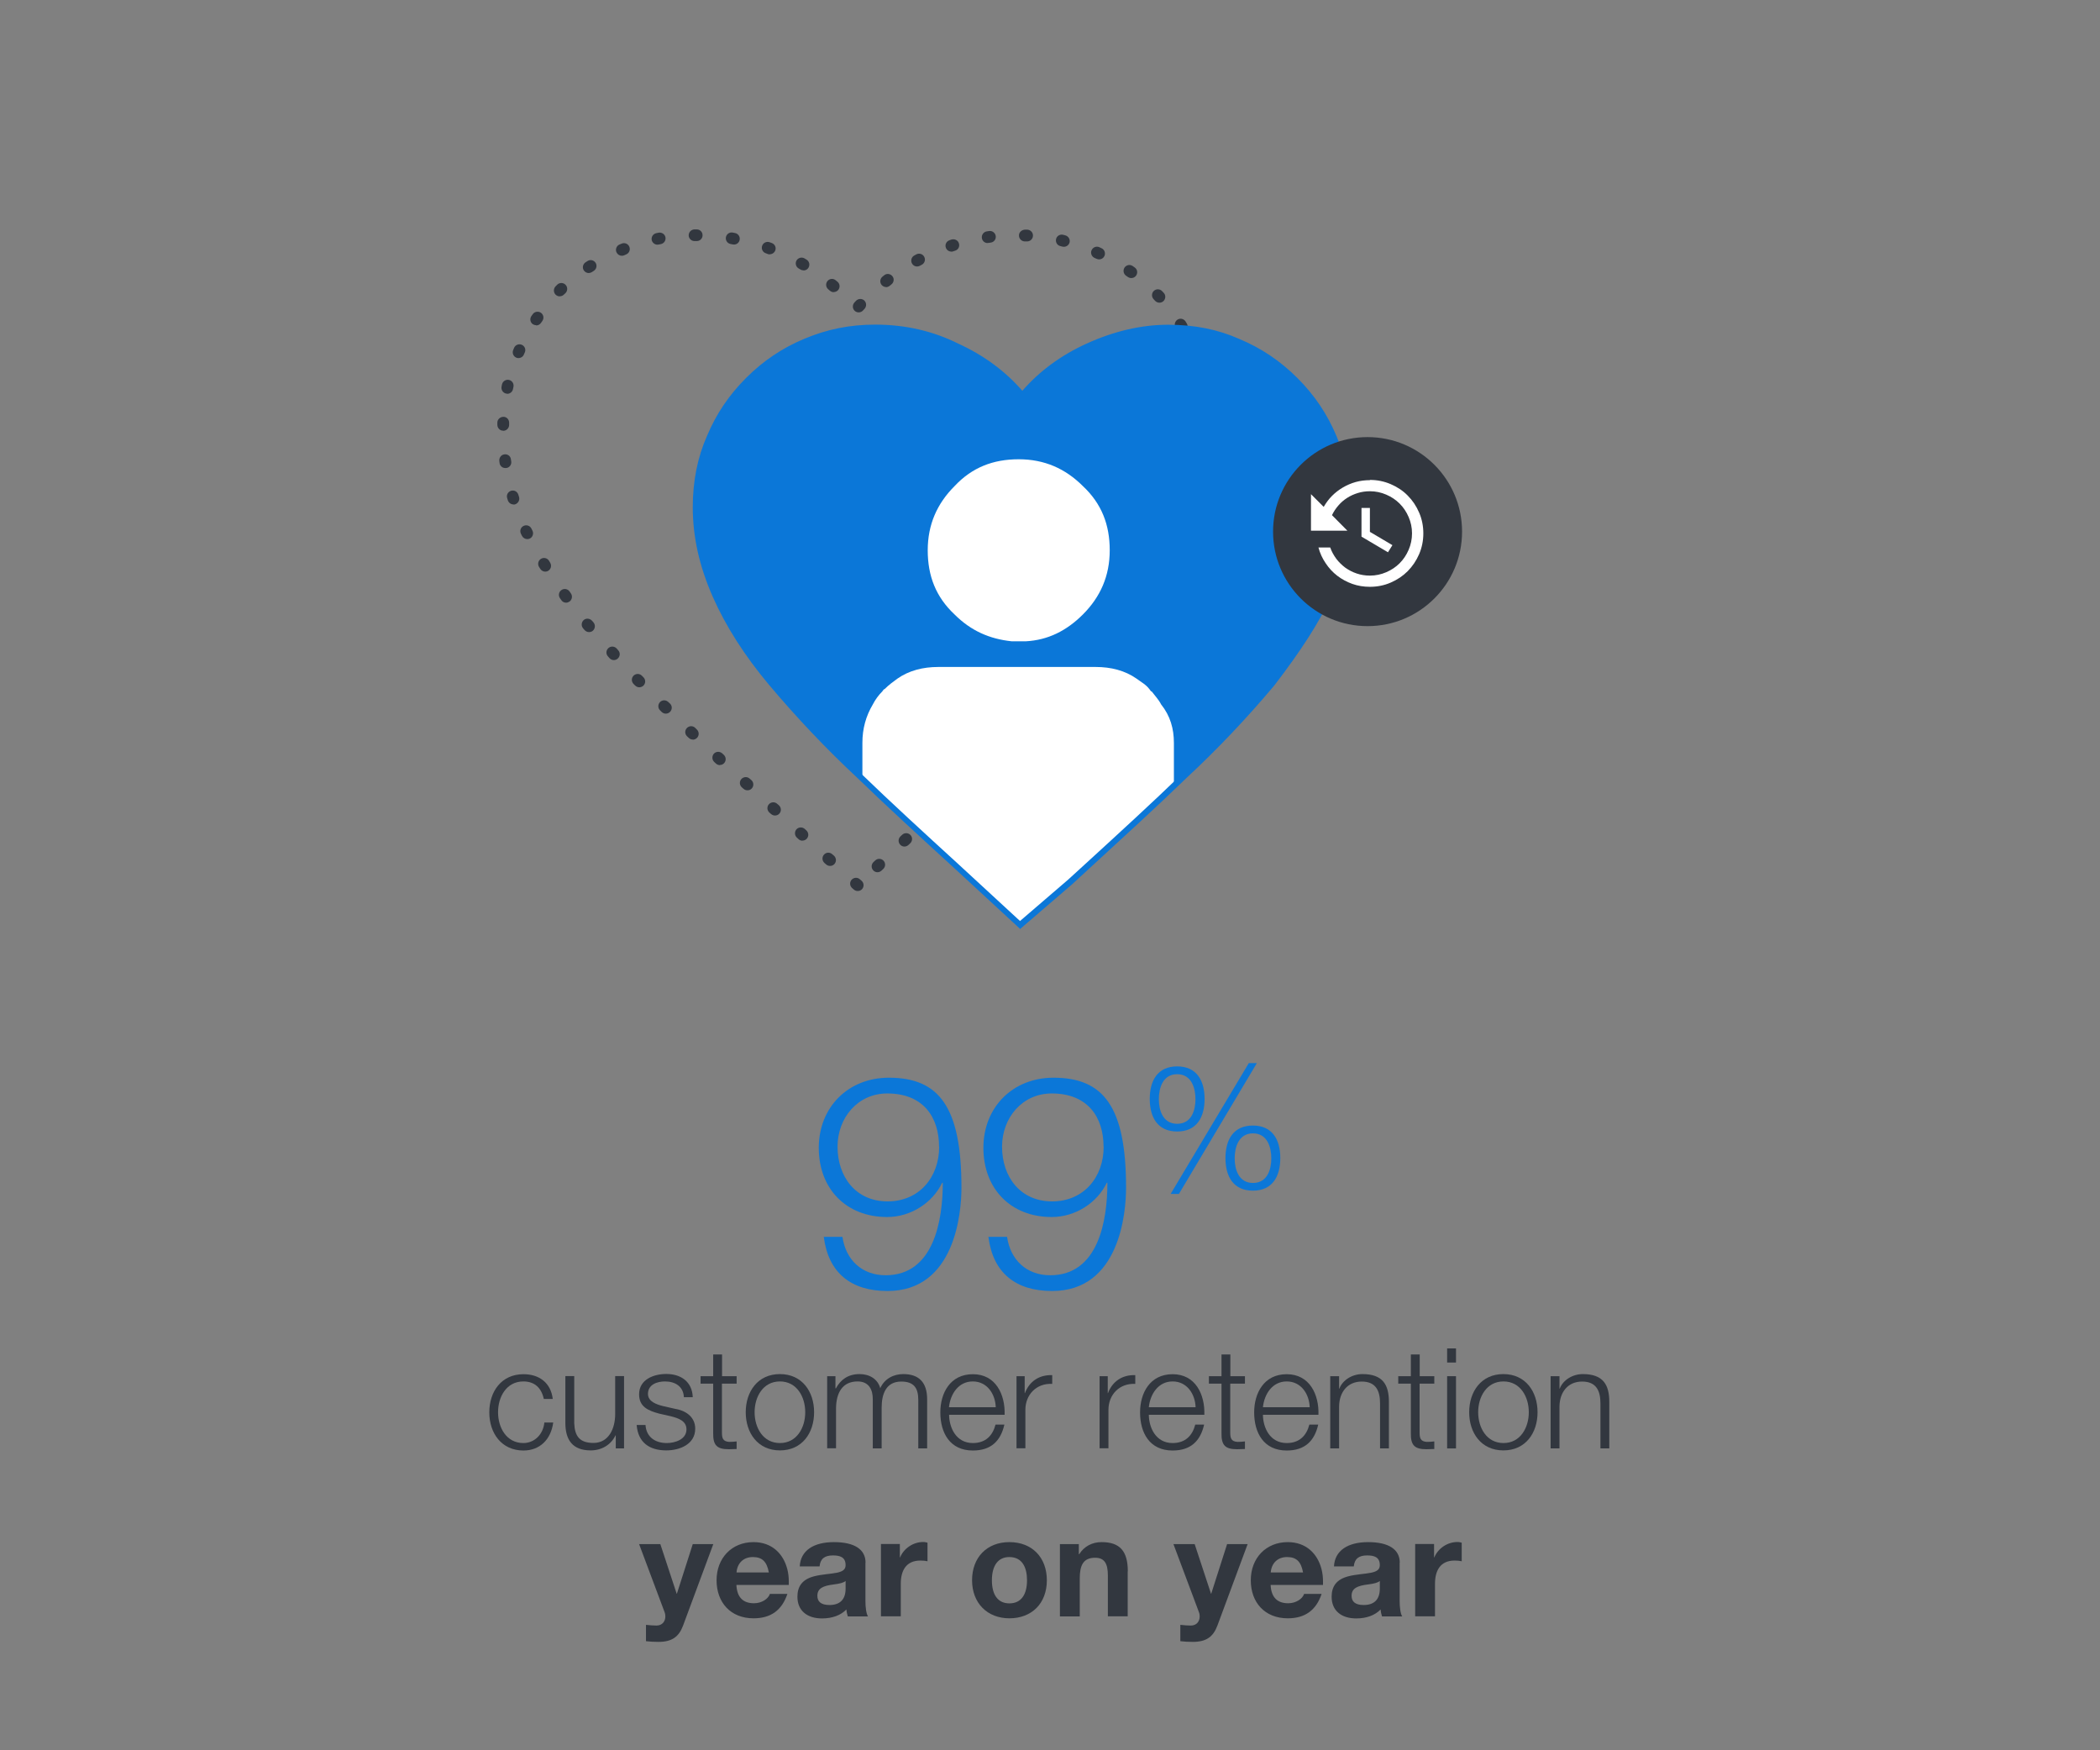 <?xml version="1.0" encoding="UTF-8"?>
<svg xmlns="http://www.w3.org/2000/svg" xmlns:xlink="http://www.w3.org/1999/xlink" id="a" viewBox="0 0 180 150">
  <rect x="0" y="0" width="180" height="150" fill="#808080" stroke="none"/>
  <defs>
    <clipPath id="b">
      <path d="M87.42,79.26l-4-3.7c-3.6-3.3-6.9-6.3-9.8-9.1-2.9-2.7-5.4-5.4-7.5-7.9s-3.7-5-4.8-7.5-1.7-5-1.7-7.6c0-2.2.4-4.2,1.2-6,.8-1.9,1.9-3.5,3.3-4.9,1.4-1.4,3-2.5,4.9-3.3s3.8-1.2,6-1.2c2.4,0,4.8.5,7,1.6,2.2,1,4.1,2.4,5.6,4.2,1.5-1.8,3.4-3.2,5.6-4.2,2.2-1,4.5-1.6,6.9-1.6,2.2,0,4.2.4,6,1.2,1.9.8,3.5,1.9,4.9,3.3,1.4,1.4,2.5,3,3.3,4.9.8,1.9,1.2,3.9,1.2,6,0,2.6-.6,5.2-1.7,7.6-1.1,2.4-2.8,4.9-4.8,7.5-2.1,2.5-4.6,5.2-7.5,7.9-2.9,2.8-6.2,5.8-9.8,9.1l-4.3,3.7h0Z" fill="none" stroke-width="0"></path>
    </clipPath>
    <clipPath id="c">
      <path d="M87.42,79.26l-4-3.7c-3.6-3.3-6.9-6.3-9.8-9.1-2.9-2.7-5.4-5.4-7.5-7.9s-3.7-5-4.8-7.5-1.7-5-1.7-7.6c0-2.2.4-4.2,1.2-6,.8-1.9,1.9-3.5,3.3-4.9,1.4-1.4,3-2.5,4.9-3.3s3.8-1.2,6-1.2c2.4,0,4.8.5,7,1.6,2.2,1,4.1,2.4,5.6,4.2,1.5-1.8,3.4-3.2,5.6-4.2,2.2-1,4.5-1.6,6.9-1.6,2.2,0,4.2.4,6,1.2,1.9.8,3.5,1.9,4.9,3.3,1.4,1.4,2.5,3,3.3,4.9.8,1.9,1.2,3.9,1.2,6,0,2.6-.6,5.2-1.7,7.6-1.1,2.4-2.8,4.9-4.8,7.5-2.1,2.5-4.6,5.2-7.5,7.9-2.9,2.8-6.2,5.8-9.8,9.1l-4.3,3.7h0Z" fill="none" stroke-width="0"></path>
    </clipPath>
  </defs>
  <path d="M46.61,119.88c-.2-.92-.77-1.49-1.75-1.49-1.45,0-2.17,1.32-2.17,2.64s.72,2.64,2.17,2.64c.94,0,1.7-.73,1.8-1.76h.76c-.2,1.49-1.18,2.4-2.55,2.4-1.89,0-2.93-1.5-2.93-3.27s1.03-3.27,2.93-3.27c1.32,0,2.34.71,2.51,2.12h-.76Z" fill="#32373f" stroke-width="0"></path>
  <path d="M53.48,124.13h-.7v-1.12h-.02c-.4.83-1.21,1.29-2.13,1.29-1.56,0-2.17-.91-2.17-2.35v-4.02h.76v4.03c.04,1.12.46,1.7,1.65,1.7,1.3,0,1.86-1.22,1.86-2.48v-3.25h.76v6.19Z" fill="#32373f" stroke-width="0"></path>
  <path d="M58.62,119.75c-.04-.94-.76-1.36-1.62-1.36-.67,0-1.46.26-1.46,1.07,0,.67.77.91,1.28,1.04l1.01.23c.86.13,1.76.64,1.76,1.71,0,1.34-1.33,1.86-2.48,1.86-1.44,0-2.42-.67-2.54-2.18h.76c.06,1.02.82,1.55,1.82,1.55.71,0,1.69-.31,1.69-1.17,0-.72-.67-.96-1.36-1.13l-.97-.22c-.98-.26-1.73-.6-1.73-1.66,0-1.26,1.24-1.74,2.33-1.74,1.24,0,2.22.65,2.27,1.99h-.76Z" fill="#32373f" stroke-width="0"></path>
  <path d="M61.88,117.94h1.26v.64h-1.26v4.17c0,.49.07.78.61.82.22,0,.43-.01.65-.04v.65c-.23,0-.44.02-.67.02-1.01,0-1.36-.33-1.34-1.39v-4.23h-1.08v-.64h1.08v-1.86h.76v1.86Z" fill="#32373f" stroke-width="0"></path>
  <path d="M69.78,121.03c0,1.78-1.03,3.27-2.93,3.27s-2.93-1.5-2.93-3.27,1.03-3.27,2.93-3.27,2.93,1.5,2.93,3.27ZM64.68,121.03c0,1.32.72,2.64,2.17,2.64s2.17-1.32,2.17-2.64-.72-2.64-2.17-2.64-2.17,1.32-2.17,2.64Z" fill="#32373f" stroke-width="0"></path>
  <path d="M70.91,117.94h.7v1.04h.04c.4-.74,1.04-1.22,2.03-1.22.82,0,1.55.4,1.77,1.21.37-.82,1.15-1.21,1.97-1.21,1.35,0,2.05.71,2.05,2.17v4.2h-.76v-4.16c0-1.02-.38-1.57-1.46-1.57-1.31,0-1.68,1.08-1.68,2.23v3.5h-.76v-4.2c.01-.84-.34-1.54-1.3-1.54-1.31,0-1.83.98-1.85,2.28v3.45h-.76v-6.19Z" fill="#32373f" stroke-width="0"></path>
  <path d="M81.35,121.24c.01,1.1.59,2.43,2.04,2.43,1.1,0,1.7-.65,1.94-1.58h.76c-.32,1.4-1.14,2.22-2.7,2.22-1.97,0-2.79-1.51-2.79-3.27,0-1.63.83-3.27,2.79-3.27s2.78,1.74,2.72,3.48h-4.76ZM85.35,120.6c-.04-1.14-.74-2.21-1.97-2.21s-1.92,1.08-2.04,2.21h4.01Z" fill="#32373f" stroke-width="0"></path>
  <path d="M87.13,117.94h.7v1.45h.02c.38-1,1.22-1.58,2.34-1.54v.75c-1.37-.07-2.3.94-2.3,2.22v3.3h-.76v-6.19Z" fill="#32373f" stroke-width="0"></path>
  <path d="M94.25,117.94h.7v1.45h.02c.38-1,1.22-1.58,2.34-1.54v.75c-1.37-.07-2.3.94-2.3,2.22v3.3h-.76v-6.19Z" fill="#32373f" stroke-width="0"></path>
  <path d="M98.47,121.24c.01,1.1.59,2.43,2.04,2.43,1.1,0,1.7-.65,1.94-1.58h.76c-.32,1.4-1.14,2.22-2.7,2.22-1.97,0-2.79-1.51-2.79-3.27,0-1.63.83-3.27,2.79-3.27s2.78,1.74,2.72,3.48h-4.76ZM102.48,120.6c-.04-1.14-.74-2.21-1.97-2.21s-1.92,1.08-2.04,2.21h4.01Z" fill="#32373f" stroke-width="0"></path>
  <path d="M105.45,117.94h1.26v.64h-1.26v4.17c0,.49.07.78.61.82.22,0,.43-.01.65-.04v.65c-.23,0-.44.02-.67.02-1.01,0-1.36-.33-1.34-1.39v-4.23h-1.08v-.64h1.08v-1.86h.76v1.86Z" fill="#32373f" stroke-width="0"></path>
  <path d="M108.25,121.24c.01,1.1.59,2.43,2.04,2.43,1.1,0,1.7-.65,1.94-1.58h.76c-.32,1.4-1.14,2.22-2.7,2.22-1.97,0-2.79-1.51-2.79-3.27,0-1.63.83-3.27,2.79-3.27s2.78,1.74,2.72,3.48h-4.76ZM112.26,120.6c-.04-1.14-.74-2.21-1.97-2.21s-1.92,1.08-2.04,2.21h4.01Z" fill="#32373f" stroke-width="0"></path>
  <path d="M114.02,117.94h.76v1.07h.02c.28-.74,1.1-1.25,1.98-1.25,1.74,0,2.27.91,2.27,2.39v3.98h-.76v-3.86c0-1.07-.35-1.87-1.57-1.87s-1.92.91-1.94,2.12v3.61h-.76v-6.19Z" fill="#32373f" stroke-width="0"></path>
  <path d="M121.68,117.94h1.26v.64h-1.26v4.17c0,.49.07.78.61.82.22,0,.43-.01.65-.04v.65c-.23,0-.44.02-.67.02-1.01,0-1.36-.33-1.34-1.39v-4.23h-1.08v-.64h1.08v-1.86h.76v1.86Z" fill="#32373f" stroke-width="0"></path>
  <path d="M124.04,115.56h.76v1.21h-.76v-1.21ZM124.04,117.94h.76v6.19h-.76v-6.19Z" fill="#32373f" stroke-width="0"></path>
  <path d="M131.79,121.03c0,1.78-1.03,3.27-2.93,3.27s-2.93-1.5-2.93-3.27,1.03-3.27,2.93-3.27,2.93,1.5,2.93,3.27ZM126.7,121.03c0,1.32.72,2.64,2.17,2.64s2.17-1.32,2.17-2.64-.72-2.64-2.17-2.64-2.17,1.32-2.17,2.64Z" fill="#32373f" stroke-width="0"></path>
  <path d="M132.91,117.94h.76v1.07h.02c.28-.74,1.1-1.25,1.98-1.25,1.74,0,2.27.91,2.27,2.39v3.98h-.76v-3.86c0-1.07-.35-1.87-1.57-1.87s-1.92.91-1.94,2.12v3.61h-.76v-6.19Z" fill="#32373f" stroke-width="0"></path>
  <path d="M56.6,132.33l1.4,4.25h.02l1.36-4.25h1.76l-2.59,6.98c-.36.97-.96,1.4-2.11,1.4-.41,0-.71-.02-1.07-.06v-1.4c.36.04.66.06.9.06.48,0,.76-.34.76-.78,0-.11-.01-.22-.07-.38l-2.18-5.82h1.82Z" fill="#32373f" stroke-width="0"></path>
  <path d="M67.47,134.42c.11.41.14.79.14,1.09v.32h-4.49c.05,1.07.58,1.57,1.51,1.57.65,0,1.22-.37,1.36-.8h1.5c-.47,1.4-1.42,2.09-2.9,2.09-1.97,0-3.17-1.36-3.17-3.26s1.3-3.27,3.17-3.27c1.58,0,2.54,1,2.88,2.27ZM65.9,134.76c-.17-.94-.58-1.32-1.37-1.32s-1.33.5-1.4,1.32h2.77Z" fill="#32373f" stroke-width="0"></path>
  <path d="M74.18,133.92v3.29c0,.49.06,1.07.22,1.32h-1.73c-.06-.19-.11-.4-.12-.6-.48.5-1.21.77-2.09.77-1.27,0-2.11-.66-2.11-1.86,0-.9.43-1.49,1.43-1.75.64-.17,1.44-.2,1.97-.31.5-.11.73-.28.73-.65,0-.71-.52-.83-1.09-.83-.71,0-1.08.29-1.14.94h-1.7c.07-1.36,1.19-2.08,2.93-2.08s2.71.61,2.71,1.76ZM71.1,137.55c.91,0,1.38-.49,1.38-1.4v-.66c-.16.14-.46.23-1.03.3-.88.11-1.39.32-1.39.97,0,.49.3.79,1.04.79Z" fill="#32373f" stroke-width="0"></path>
  <path d="M79.5,132.22v1.58c-.17-.04-.37-.06-.61-.06-1.24,0-1.68.88-1.68,1.99v2.79h-1.7v-6.2h1.62v1.15h.02c.32-.78,1.13-1.32,1.98-1.32.17,0,.29.04.37.06Z" fill="#32373f" stroke-width="0"></path>
  <path d="M89.73,135.43c0,2-1.31,3.26-3.21,3.26s-3.2-1.31-3.2-3.26,1.26-3.27,3.2-3.27,3.21,1.31,3.21,3.27ZM86.52,137.41c1.01,0,1.51-.76,1.51-1.98,0-1.01-.35-1.99-1.52-1.99-.95,0-1.49.72-1.49,1.99s.53,1.98,1.5,1.98Z" fill="#32373f" stroke-width="0"></path>
  <path d="M96.66,134.66v3.86h-1.7v-3.51c0-1.02-.3-1.51-1.09-1.51-1.06,0-1.32.7-1.32,1.8v3.23h-1.7v-6.2h1.62v.86h.04c.41-.66,1.1-1.03,1.91-1.03,1.57,0,2.25.77,2.25,2.51Z" fill="#32373f" stroke-width="0"></path>
  <path d="M102.4,132.33l1.4,4.25h.02l1.36-4.25h1.76l-2.59,6.98c-.36.97-.96,1.4-2.11,1.4-.41,0-.71-.02-1.07-.06v-1.4c.36.04.66.06.9.06.48,0,.76-.34.76-.78,0-.11-.01-.22-.07-.38l-2.18-5.82h1.82Z" fill="#32373f" stroke-width="0"></path>
  <path d="M113.26,134.42c.11.41.14.79.14,1.09v.32h-4.49c.05,1.07.58,1.57,1.51,1.57.65,0,1.22-.37,1.36-.8h1.5c-.47,1.4-1.42,2.09-2.9,2.09-1.97,0-3.17-1.36-3.17-3.26s1.3-3.27,3.17-3.27c1.58,0,2.54,1,2.88,2.27ZM111.69,134.76c-.17-.94-.58-1.32-1.37-1.32s-1.33.5-1.4,1.32h2.77Z" fill="#32373f" stroke-width="0"></path>
  <path d="M119.97,133.92v3.29c0,.49.06,1.07.22,1.32h-1.73c-.06-.19-.11-.4-.12-.6-.48.5-1.21.77-2.09.77-1.27,0-2.11-.66-2.11-1.86,0-.9.43-1.49,1.43-1.75.64-.17,1.44-.2,1.97-.31.5-.11.73-.28.73-.65,0-.71-.52-.83-1.09-.83-.71,0-1.08.29-1.14.94h-1.7c.07-1.36,1.19-2.08,2.93-2.08s2.71.61,2.71,1.76ZM116.89,137.55c.91,0,1.38-.49,1.38-1.4v-.66c-.16.14-.46.23-1.03.3-.88.11-1.39.32-1.39.97,0,.49.3.79,1.04.79Z" fill="#32373f" stroke-width="0"></path>
  <path d="M125.29,132.22v1.58c-.17-.04-.37-.06-.61-.06-1.24,0-1.68.88-1.68,1.99v2.79h-1.7v-6.2h1.62v1.15h.02c.32-.78,1.13-1.32,1.98-1.32.17,0,.29.04.37.06Z" fill="#32373f" stroke-width="0"></path>
  <path d="M72.21,106c.28,1.95,1.65,3.29,3.7,3.29,4.14,0,4.9-4.71,4.9-7.93h-.05c-.84,1.75-2.72,2.94-4.72,2.94-3.55,0-5.86-2.46-5.86-5.93s2.51-6.01,6.01-6.01c4.31,0,6.22,2.51,6.22,9.43,0,2.1-.53,8.85-6.34,8.85-3.12,0-5.07-1.55-5.46-4.64h1.6ZM80.49,98.27c0-2.51-1.34-4.56-4.44-4.56-2.54,0-4.26,2.1-4.26,4.56,0,2.59,1.57,4.69,4.29,4.69s4.42-2.08,4.42-4.69Z" fill="#0b77d8" stroke-width="0"></path>
  <path d="M86.32,106c.28,1.95,1.65,3.29,3.7,3.29,4.14,0,4.9-4.71,4.9-7.93h-.05c-.84,1.75-2.72,2.94-4.72,2.94-3.55,0-5.86-2.46-5.86-5.93s2.51-6.01,6.01-6.01c4.31,0,6.22,2.51,6.22,9.43,0,2.1-.53,8.85-6.34,8.85-3.12,0-5.07-1.55-5.46-4.64h1.6ZM94.59,98.27c0-2.51-1.34-4.56-4.44-4.56-2.54,0-4.26,2.1-4.26,4.56,0,2.59,1.57,4.69,4.29,4.69s4.42-2.08,4.42-4.69Z" fill="#0b77d8" stroke-width="0"></path>
  <path d="M103.25,94.18c0,1.58-.68,2.79-2.35,2.79s-2.35-1.21-2.35-2.79.68-2.79,2.35-2.79,2.35,1.21,2.35,2.79ZM99.33,94.2c0,.93.33,2.11,1.57,2.11s1.57-1.18,1.57-2.11-.33-2.14-1.57-2.14-1.57,1.2-1.57,2.14ZM107.04,91.11h.69l-6.68,11.21h-.71l6.7-11.21ZM109.74,99.25c0,1.58-.68,2.79-2.35,2.79s-2.35-1.21-2.35-2.79.68-2.79,2.35-2.79,2.35,1.21,2.35,2.79ZM105.83,99.27c0,.93.33,2.11,1.57,2.11s1.57-1.18,1.57-2.11-.33-2.14-1.57-2.14-1.57,1.2-1.57,2.14Z" fill="#0b77d8" stroke-width="0"></path>
  <path d="M73.52,76.36c-.12,0-.24-.04-.34-.13l-.15-.13c-.2-.19-.22-.5-.03-.71.19-.2.5-.22.71-.03l.15.13c.2.19.22.5.03.71-.1.11-.23.16-.37.16ZM75.21,74.75c-.13,0-.26-.05-.36-.16-.19-.2-.18-.52.02-.71l.15-.14c.2-.19.52-.18.71.02.19.2.18.52-.02.71l-.15.14c-.1.09-.22.14-.34.14ZM71.15,74.21c-.12,0-.24-.04-.34-.13l-.15-.13c-.2-.19-.22-.5-.03-.71s.5-.22.71-.03l.15.13c.2.19.22.5.03.71-.1.11-.23.16-.37.16ZM77.52,72.55c-.13,0-.26-.05-.36-.16-.19-.2-.18-.52.02-.71l.15-.14c.2-.19.52-.18.71.02.19.2.18.52-.02.71l-.15.14c-.1.09-.22.14-.34.14ZM68.79,72.05c-.12,0-.24-.04-.34-.13l-.15-.14c-.2-.19-.21-.5-.03-.71.19-.2.5-.21.71-.03l.14.13c.2.19.22.5.03.71-.1.11-.23.16-.37.16ZM79.87,70.38c-.13,0-.27-.05-.37-.16-.19-.2-.18-.52.03-.71l.15-.14c.2-.18.52-.17.71.03.19.2.17.52-.03.71l-.14.13c-.1.09-.22.13-.34.13ZM66.43,69.89c-.12,0-.24-.04-.34-.13l-.15-.13c-.2-.19-.22-.5-.03-.71.19-.2.5-.22.71-.03l.15.13c.2.19.22.5.03.71-.1.11-.23.16-.37.16ZM82.23,68.21c-.13,0-.27-.05-.37-.16-.19-.2-.18-.52.03-.71l.15-.14c.2-.19.52-.17.71.03.19.2.17.52-.03.71l-.14.13c-.1.09-.22.13-.34.13ZM64.07,67.73c-.12,0-.24-.04-.34-.13l-.15-.13c-.2-.19-.22-.5-.03-.71.19-.2.5-.22.71-.03l.15.13c.2.19.22.5.03.71-.1.11-.23.16-.37.16ZM84.58,66.04c-.13,0-.27-.05-.36-.16-.19-.2-.18-.52.02-.71l.15-.14c.2-.19.52-.17.71.03.19.2.17.52-.03.71l-.14.13c-.1.09-.22.14-.34.14ZM61.71,65.57c-.12,0-.24-.04-.34-.13l-.15-.14c-.2-.19-.21-.5-.03-.71.19-.2.5-.21.71-.03l.14.13c.2.19.22.5.03.71-.1.11-.23.16-.37.16ZM86.92,63.86c-.13,0-.27-.05-.37-.16-.19-.2-.17-.52.03-.71l.15-.14c.2-.19.52-.17.71.03.19.2.17.52-.03.71l-.34-.37.27.43s-.07.07-.08.07c-.1.09-.22.13-.34.13ZM59.38,63.38c-.12,0-.25-.05-.34-.14l-.15-.14c-.2-.19-.21-.51-.01-.71.19-.2.51-.21.71-.01l.14.14c.2.19.21.51.02.71-.1.1-.23.16-.36.16ZM89.27,61.68c-.13,0-.27-.05-.37-.16-.19-.2-.17-.52.03-.71l.14-.13c.2-.19.52-.18.71.02.19.2.18.52-.02.71l-.15.14c-.1.09-.22.13-.34.13ZM57.07,61.16c-.13,0-.25-.05-.35-.14l-.14-.14c-.2-.19-.2-.51-.01-.71.19-.2.51-.2.71-.01l.15.14c.2.19.2.51,0,.71-.1.1-.23.15-.36.15ZM91.57,59.46c-.13,0-.26-.05-.35-.15-.2-.2-.2-.51,0-.71l.14-.14c.19-.2.51-.2.71,0,.2.19.2.51,0,.71l-.14.15c-.1.1-.23.15-.35.15ZM54.8,58.9c-.13,0-.26-.05-.36-.15l-.14-.14c-.19-.2-.19-.51.01-.71.2-.19.52-.19.71.01l.14.14c.19.2.19.51-.01.71-.1.09-.22.14-.35.14ZM93.78,57.14c-.12,0-.24-.04-.34-.13-.2-.19-.22-.5-.03-.71l.14-.15c.19-.2.5-.21.71-.03.2.19.22.5.03.71l-.13.15c-.1.11-.23.16-.37.16ZM52.61,56.57c-.14,0-.27-.06-.37-.17l-.13-.15c-.19-.21-.17-.52.04-.71.2-.18.52-.17.71.04l.13.15c.19.21.17.52-.04.71-.1.09-.22.13-.33.13ZM95.89,54.74c-.11,0-.23-.04-.32-.12-.21-.18-.24-.49-.06-.71l.13-.15c.18-.21.49-.24.7-.06s.24.49.06.71l-.13.15c-.1.12-.24.18-.38.18ZM50.49,54.17c-.14,0-.28-.06-.38-.17l-.13-.15c-.18-.21-.15-.53.05-.71s.52-.15.71.05l.13.15c.18.21.15.53-.05.71-.09.08-.21.12-.33.12ZM97.9,52.25c-.1,0-.21-.03-.3-.1-.22-.17-.26-.48-.1-.7l.12-.16c.17-.22.48-.26.7-.1.22.17.26.48.1.7l-.12.16c-.1.13-.25.2-.4.2ZM48.52,51.65c-.15,0-.31-.07-.4-.21l-.12-.17c-.16-.23-.11-.54.12-.7.22-.16.54-.11.7.12l.11.16c.16.22.11.54-.11.7-.09.06-.19.1-.29.1ZM99.74,49.63c-.09,0-.19-.03-.27-.08-.23-.15-.3-.46-.15-.69l.06-.1c.15-.23.48-.33.71-.19.23.15.32.42.17.65l-.05.07-.06.09c-.1.15-.26.23-.42.23ZM46.74,48.99c-.17,0-.33-.08-.43-.24l-.11-.17c-.14-.24-.07-.54.17-.69.24-.14.54-.07.69.17l.1.17c.14.24.07.54-.17.69-.08.05-.17.07-.26.07ZM101.34,46.87c-.08,0-.15-.02-.23-.05-.25-.13-.34-.43-.22-.67l.09-.18c.12-.25.42-.35.67-.22.25.12.35.42.22.67l-.09.18c-.09.17-.26.27-.45.27ZM45.19,46.2c-.18,0-.36-.1-.45-.28l-.09-.18c-.12-.25-.02-.55.23-.67.25-.12.55-.02.67.23l.09.18c.12.25.02.55-.22.67-.07.04-.15.05-.22.05ZM102.6,43.93c-.06,0-.11,0-.17-.03-.26-.09-.4-.38-.31-.64l.06-.18c.09-.26.37-.41.63-.32.26.09.4.37.32.63l-.07.2c-.07.21-.27.33-.47.33ZM44.01,43.23c-.21,0-.41-.14-.48-.35l-.06-.2c-.08-.26.07-.54.34-.62.27-.08.54.07.62.34l.06.19c.08.26-.07.54-.33.63-.05.02-.1.02-.15.02ZM103.41,40.84s-.06,0-.09,0c-.27-.05-.45-.31-.41-.58l.03-.2c.05-.27.3-.46.58-.41.27.05.46.31.41.58l-.03.2c-.04.24-.25.41-.49.41ZM43.31,40.11c-.25,0-.46-.18-.49-.43l-.02-.16c-.04-.27.15-.55.43-.58.27-.04.52.13.56.41l.03.2c.04.27-.15.53-.43.56-.02,0-.05,0-.07,0ZM103.72,37.65h0c-.28,0-.5-.23-.49-.51v-.2c0-.27.23-.5.5-.5h0c.28,0,.5.23.5.5v.2c0,.27-.23.49-.5.49ZM43.13,36.91h-.01c-.28,0-.49-.24-.49-.51v-.19c.01-.28.24-.48.52-.49.28,0,.49.23.49.51v.2c-.01.27-.23.49-.51.49ZM103.48,34.47c-.24,0-.45-.17-.49-.42l-.03-.19c-.05-.27.13-.53.4-.58.27-.04.53.13.58.4l.04.2c.05.27-.14.53-.41.58-.03,0-.06,0-.08,0ZM43.48,33.74s-.07,0-.1-.01c-.27-.06-.44-.32-.39-.59l.04-.2c.06-.27.33-.44.6-.38.27.06.44.33.38.6l-.04.19c-.05.24-.26.4-.49.4ZM102.66,31.38c-.21,0-.4-.13-.47-.33l-.07-.18c-.1-.26.03-.55.29-.64.26-.1.55.03.64.29l.07.19c.09.26-.04.55-.3.64-.06.02-.11.03-.17.03ZM44.45,30.69c-.07,0-.13-.01-.2-.04-.25-.11-.37-.4-.26-.66l.08-.19c.11-.25.41-.36.66-.25.25.11.37.41.25.66l-.08.18c-.08.19-.27.3-.46.3ZM101.3,28.49c-.17,0-.33-.09-.43-.24l-.1-.17c-.15-.23-.07-.54.16-.69.24-.15.54-.07.69.16l.11.18c.14.24.07.54-.17.69-.08.05-.17.07-.26.07ZM45.95,27.87c-.09,0-.19-.03-.27-.08-.23-.15-.29-.46-.14-.69l.12-.17c.16-.23.47-.28.7-.13.23.16.29.47.13.7l-.11.16c-.1.15-.26.23-.42.23ZM73.6,26.77c-.12,0-.24-.04-.34-.13-.2-.19-.21-.5-.03-.71l.14-.15c.19-.2.51-.21.71-.03.2.19.21.5.03.71l-.14.15c-.1.11-.23.16-.37.16ZM99.38,25.94c-.13,0-.27-.05-.37-.16l-.13-.14c-.19-.2-.18-.52.02-.71.2-.19.52-.18.71.02l.14.15c.19.2.17.52-.03.71-.1.09-.22.13-.34.13ZM47.98,25.4c-.13,0-.26-.05-.36-.15-.19-.2-.19-.51,0-.71l.15-.15c.2-.19.52-.18.71.02.19.2.18.52-.01.71l-.14.13c-.1.1-.22.14-.35.14ZM71.47,25.04c-.12,0-.23-.04-.33-.12l-.15-.13c-.21-.18-.24-.49-.06-.71.18-.21.49-.24.7-.06l.16.13c.21.18.23.5.05.71-.1.11-.24.17-.38.17ZM75.95,24.6c-.15,0-.29-.07-.39-.19-.17-.22-.13-.53.08-.7l.16-.13c.22-.17.53-.12.7.1.17.22.12.53-.1.7l-.15.12c-.09.07-.2.11-.31.11ZM96.97,23.83c-.1,0-.2-.03-.29-.09l-.16-.11c-.23-.16-.28-.47-.13-.7.16-.23.47-.29.7-.13l.17.12c.23.16.28.47.12.7-.1.14-.25.21-.41.21ZM50.46,23.4c-.16,0-.32-.08-.42-.23-.15-.23-.08-.54.15-.69l.17-.11c.23-.15.54-.08.69.15s.08.54-.15.69l-.17.11c-.08.05-.18.08-.27.08ZM68.88,23.17c-.09,0-.18-.02-.26-.07l-.16-.09c-.24-.14-.32-.44-.19-.68.14-.24.44-.32.68-.19l.18.11c.24.14.31.45.17.69-.09.16-.26.24-.43.24ZM78.61,22.84c-.18,0-.35-.09-.44-.26-.13-.24-.05-.55.19-.68l.18-.1c.25-.13.55-.04.68.21.13.24.04.55-.21.68l-.17.09c-.08.04-.16.06-.24.06ZM94.21,22.23c-.07,0-.15-.02-.22-.05l-.18-.08c-.25-.12-.36-.42-.24-.67.12-.25.42-.36.67-.24l.19.09c.25.12.35.42.23.67-.09.18-.26.28-.45.28ZM53.3,21.92c-.19,0-.37-.11-.46-.3-.11-.25,0-.55.25-.66l.19-.08c.25-.11.55,0,.66.26.11.25,0,.55-.26.66l-.18.08c-.07.03-.14.04-.2.04ZM65.99,21.8c-.06,0-.12,0-.18-.03l-.18-.07c-.26-.09-.4-.38-.3-.64.09-.26.38-.39.64-.3l.19.07c.26.1.39.38.29.64-.08.2-.27.32-.47.32ZM81.54,21.56c-.21,0-.4-.13-.47-.34-.09-.26.05-.54.31-.63l.17-.06c.26-.08.56.05.64.32.09.26-.04.54-.31.63l-.18.06c-.05.02-.11.03-.16.03ZM91.2,21.15s-.08,0-.12-.01l-.19-.05c-.27-.06-.43-.33-.37-.6s.33-.43.6-.37l.19.05c.27.07.43.34.37.6-.06.23-.26.38-.49.38ZM56.35,20.97c-.23,0-.44-.17-.49-.4-.05-.27.12-.53.4-.59l.2-.04c.27-.04.53.13.58.4.05.27-.13.53-.4.58l-.19.04s-.06,0-.1,0ZM62.91,20.95s-.06,0-.09,0l-.2-.04c-.27-.05-.45-.31-.4-.58.05-.27.31-.45.58-.4l.2.04c.27.05.45.31.4.58-.04.24-.25.41-.49.41ZM84.65,20.83c-.24,0-.46-.18-.49-.43-.04-.27.15-.53.42-.57l.21-.03c.27-.04.52.16.56.43.04.27-.16.53-.43.56l-.19.03s-.05,0-.07,0ZM88.04,20.69s-.02,0-.03,0h-.19c-.28-.02-.49-.25-.48-.53s.26-.47.52-.48h.21c.28.03.49.26.47.54-.02.27-.24.47-.5.47ZM59.53,20.66c-.27,0-.5-.22-.5-.49,0-.28.22-.5.49-.51h.2c.28,0,.5.22.5.5s-.22.5-.5.5h-.19s0,0,0,0Z" fill="#32373f" stroke-width="0"></path>
  <g clip-path="url(#b)">
    <path d="M87.42,79.26l-4-3.7c-3.6-3.3-6.9-6.3-9.8-9.1-2.9-2.7-5.4-5.4-7.5-7.9s-3.7-5-4.8-7.5-1.7-5-1.7-7.6c0-2.2.4-4.2,1.2-6,.8-1.9,1.9-3.5,3.3-4.9,1.4-1.4,3-2.5,4.9-3.3s3.8-1.2,6-1.2c2.4,0,4.8.5,7,1.6,2.2,1,4.1,2.4,5.6,4.2,1.5-1.8,3.4-3.2,5.6-4.2,2.2-1,4.5-1.6,6.9-1.6,2.2,0,4.2.4,6,1.2,1.9.8,3.5,1.9,4.9,3.3,1.4,1.4,2.5,3,3.3,4.9.8,1.9,1.2,3.9,1.2,6,0,2.6-.6,5.2-1.7,7.6-1.1,2.4-2.8,4.9-4.8,7.5-2.1,2.5-4.6,5.2-7.5,7.9-2.9,2.8-6.2,5.8-9.8,9.1l-4.3,3.7h0Z" fill="#0b77d8" stroke-width="0"></path>
  </g>
  <g clip-path="url(#c)">
    <path d="M100.62,63.66v14.1c0,.8-.6,1.4-1.4,1.4h-23.9c-.8,0-1.4-.6-1.4-1.4v-14.1c0-1.2.3-2.3.9-3.3.2-.4.5-.8.8-1.1.1-.1.1-.2.2-.2.4-.4.7-.6,1.1-.9,1-.7,2.2-1,3.5-1h13.5c1.3,0,2.5.3,3.5,1,.4.3.8.5,1.1.9.1.1.1.2.2.2.3.4.6.7.8,1.1.8,1,1.1,2.1,1.1,3.3ZM87.92,54.96c1.9-.1,3.5-.9,4.9-2.3,1.5-1.5,2.3-3.3,2.3-5.5s-.7-4-2.3-5.5c-1.5-1.5-3.3-2.3-5.5-2.3s-4,.7-5.5,2.3c-1.5,1.5-2.3,3.3-2.3,5.5s.7,4,2.3,5.5c1.4,1.4,3,2.1,4.9,2.3h1.2Z" fill="#fff" stroke-width="0"></path>
  </g>
  <g id="d">
    <path d="M87.42,79.59l-5.58-5.15c-3.02-2.76-5.87-5.37-8.38-7.8-2.63-2.45-5.16-5.12-7.52-7.92-2.11-2.51-3.73-5.05-4.84-7.56-1.16-2.63-1.72-5.15-1.72-7.7,0-2.22.41-4.28,1.22-6.1.79-1.89,1.89-3.51,3.35-4.97,1.46-1.46,3.09-2.56,4.98-3.35,1.97-.83,3.91-1.22,6.1-1.22,2.56,0,4.95.55,7.11,1.63,2.17.99,4.02,2.35,5.49,4.04,1.47-1.69,3.32-3.05,5.5-4.04,2.37-1.08,4.72-1.62,7-1.62s4.28.41,6.1,1.22c1.89.79,3.52,1.89,4.98,3.35,1.46,1.46,2.56,3.09,3.35,4.98.81,1.92,1.22,3.97,1.22,6.1,0,2.58-.6,5.25-1.72,7.71-.98,2.14-2.52,4.54-4.83,7.55-2.36,2.81-4.89,5.48-7.53,7.93-2.52,2.44-5.39,5.06-8.42,7.84l-1.38,1.27-4.48,3.85ZM75.02,28.31c-2.12,0-3.99.38-5.9,1.18-1.83.77-3.41,1.83-4.82,3.25-1.41,1.41-2.48,2.99-3.25,4.82-.78,1.76-1.18,3.75-1.18,5.9,0,2.48.55,4.93,1.68,7.5,1.08,2.47,2.69,4.97,4.76,7.44,2.34,2.79,4.86,5.44,7.48,7.88,2.51,2.43,5.36,5.04,8.38,7.8l5.26,4.85,4.13-3.55,1.38-1.26c3.03-2.77,5.89-5.39,8.41-7.83,2.63-2.44,5.14-5.09,7.48-7.88,2.28-2.97,3.8-5.33,4.76-7.44,1.1-2.39,1.68-4.99,1.68-7.5,0-2.06-.4-4.04-1.18-5.9-.77-1.83-1.83-3.41-3.25-4.82-1.41-1.41-2.99-2.48-4.82-3.25-1.76-.78-3.75-1.18-5.9-1.18s-4.49.53-6.8,1.58c-2.21,1-4.06,2.39-5.51,4.13l-.19.23-.19-.23c-1.45-1.74-3.3-3.13-5.51-4.13-2.1-1.05-4.41-1.58-6.9-1.58Z" fill="#0b77d8" stroke-width="0"></path>
  </g>
  <circle cx="117.22" cy="45.56" r="8.1" fill="#32373f" stroke-width="0"></circle>
  <g>
    <path d="M117.42,41.13c.63,0,1.22.12,1.78.36.56.24,1.05.56,1.46.98.41.41.74.9.98,1.46.24.55.36,1.15.36,1.78s-.12,1.22-.36,1.78c-.24.56-.57,1.04-.98,1.46-.41.41-.9.74-1.46.98-.55.24-1.15.36-1.78.36-.53,0-1.03-.08-1.51-.25-.47-.17-.9-.4-1.29-.7-.39-.3-.72-.66-.99-1.07-.28-.41-.49-.86-.62-1.35h1.01c.12.35.3.67.52.97.22.29.48.54.77.76.3.21.62.38.98.5.36.12.73.18,1.13.18.5,0,.96-.1,1.4-.29.44-.19.82-.44,1.15-.77.33-.33.58-.71.77-1.15.19-.44.29-.91.29-1.41s-.1-.96-.29-1.4c-.19-.44-.44-.82-.77-1.15-.33-.33-.71-.58-1.15-.77-.44-.19-.91-.29-1.4-.29-.36,0-.71.05-1.03.15-.33.1-.64.24-.92.42s-.53.39-.75.65c-.22.25-.4.52-.55.83l1.32,1.33h-3.12v-3.13l1.09,1.09c.2-.34.43-.66.71-.94.28-.28.59-.52.93-.72.34-.2.71-.36,1.1-.47.4-.11.8-.16,1.23-.16ZM117.42,43.53v2.05l1.93,1.14-.38.61-2.27-1.34v-2.46h.72Z" fill="#fff" stroke-width="0"></path>
  </g>
</svg>
